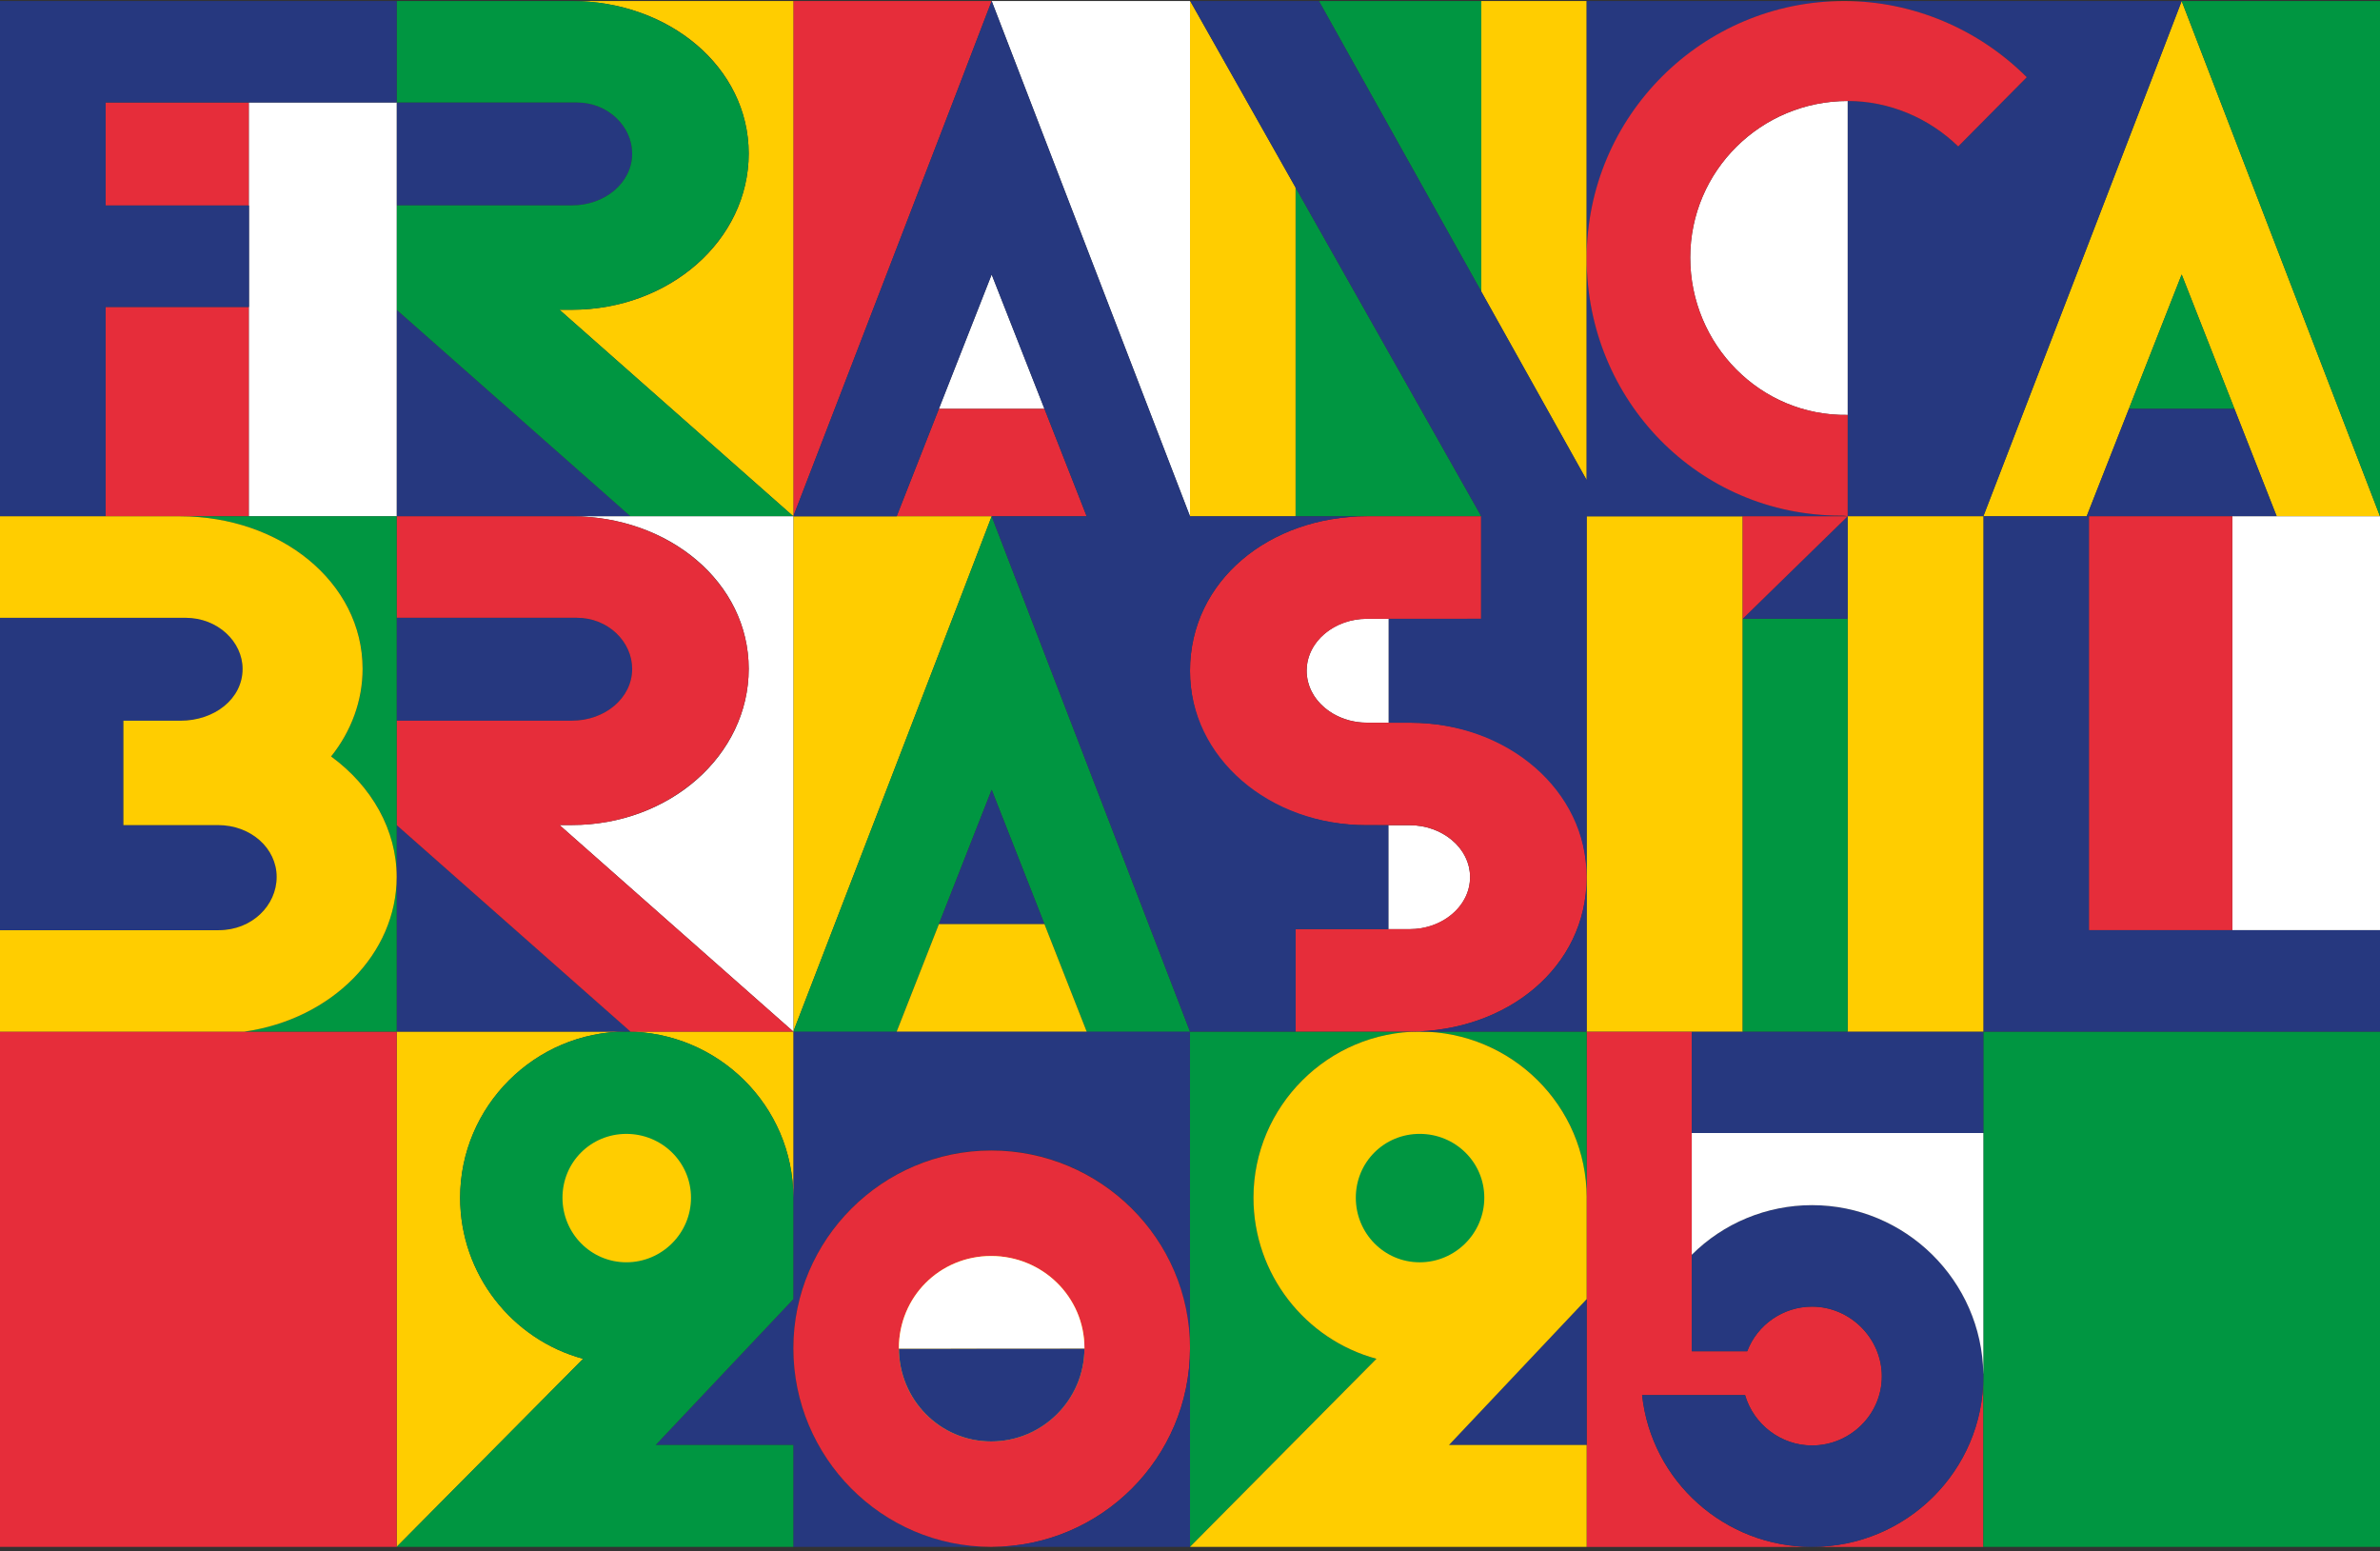 <svg width="465" height="303" viewBox="0 0 465 303" fill="none" xmlns="http://www.w3.org/2000/svg">
<rect x="0" y="0" width="465" height="303" fill="#333333" stroke="none"/>
<g clip-path="url(#clip0_164_4964)">
<path d="M154.998 201.524V253.793L128.095 282.291H154.998V302.189H193.663C193.045 302.189 192.427 302.173 191.815 302.14C191.618 302.129 191.427 302.113 191.235 302.102C190.814 302.074 190.399 302.047 189.983 302.003C189.759 301.981 189.54 301.96 189.316 301.932C188.928 301.889 188.539 301.839 188.151 301.785C187.932 301.752 187.714 301.725 187.495 301.686C187.085 301.621 186.68 301.544 186.276 301.468C186.09 301.43 185.904 301.402 185.723 301.359C185.149 301.238 184.58 301.107 184.017 300.96C183.891 300.927 183.766 300.889 183.64 300.856C183.203 300.736 182.76 300.616 182.328 300.479C182.103 300.408 181.885 300.337 181.661 300.26C181.327 300.151 180.993 300.042 180.665 299.922C180.425 299.834 180.184 299.747 179.944 299.654C179.637 299.539 179.337 299.419 179.036 299.293C178.79 299.195 178.549 299.091 178.303 298.987C178.008 298.856 177.718 298.725 177.428 298.589C177.193 298.479 176.953 298.37 176.723 298.255C176.285 298.042 175.853 297.818 175.427 297.583C175.115 297.414 174.814 297.239 174.508 297.064C174.29 296.939 174.065 296.813 173.847 296.682C173.562 296.512 173.283 296.332 173.01 296.157C172.819 296.037 172.627 295.911 172.436 295.786C172.146 295.595 171.862 295.403 171.583 295.201C171.419 295.086 171.255 294.966 171.096 294.852C170.795 294.633 170.5 294.414 170.205 294.19C170.106 294.114 170.014 294.037 169.915 293.961C168.811 293.098 167.755 292.174 166.755 291.196C166.716 291.158 166.678 291.125 166.645 291.087C166.323 290.77 166.005 290.443 165.688 290.109C165.634 290.049 165.573 289.989 165.519 289.929C165.202 289.59 164.89 289.246 164.584 288.896C164.556 288.869 164.535 288.836 164.507 288.809C158.58 281.974 154.998 273.063 154.998 263.371C154.998 256.421 156.868 249.892 160.111 244.243C160.116 244.232 160.127 244.221 160.133 244.205C161.39 242.02 162.856 239.971 164.496 238.08C164.551 238.02 164.6 237.955 164.655 237.895C164.945 237.567 165.234 237.244 165.535 236.928C165.612 236.846 165.688 236.764 165.77 236.682C166.066 236.37 166.366 236.064 166.678 235.764C166.738 235.704 166.798 235.649 166.858 235.589C167.826 234.655 168.843 233.775 169.904 232.945C170.03 232.846 170.156 232.743 170.281 232.65C170.56 232.437 170.845 232.229 171.134 232.021C171.309 231.896 171.49 231.765 171.67 231.639C171.944 231.448 172.217 231.262 172.496 231.082C172.698 230.945 172.906 230.819 173.108 230.688C173.376 230.519 173.644 230.35 173.912 230.186C174.147 230.044 174.388 229.912 174.629 229.776C174.913 229.612 175.192 229.454 175.482 229.295C175.919 229.06 176.362 228.831 176.81 228.612C177.035 228.503 177.264 228.399 177.494 228.295C177.795 228.159 178.09 228.017 178.396 227.886C178.631 227.782 178.872 227.683 179.112 227.585C179.419 227.459 179.725 227.339 180.031 227.219C180.266 227.132 180.501 227.044 180.742 226.957C181.075 226.837 181.409 226.727 181.743 226.618C181.961 226.547 182.175 226.476 182.393 226.405C182.836 226.268 183.285 226.143 183.733 226.022C183.848 225.99 183.963 225.957 184.077 225.924C184.641 225.777 185.209 225.651 185.778 225.531C185.958 225.493 186.144 225.46 186.325 225.427C186.729 225.35 187.134 225.274 187.539 225.208C187.757 225.176 187.971 225.143 188.189 225.11C188.578 225.055 188.96 225.006 189.349 224.963C189.567 224.941 189.786 224.913 190.005 224.892C190.42 224.853 190.836 224.82 191.257 224.793C191.448 224.782 191.634 224.766 191.826 224.755C192.433 224.728 193.045 224.706 193.663 224.706C193.679 224.706 193.69 224.706 193.707 224.706C193.723 224.706 193.734 224.706 193.75 224.706C193.975 224.706 194.193 224.722 194.418 224.722C195.26 224.739 196.096 224.782 196.927 224.848C197.026 224.859 197.124 224.864 197.223 224.87C197.879 224.93 198.535 225.006 199.18 225.099C199.251 225.11 199.322 225.116 199.394 225.126C199.465 225.137 199.536 225.148 199.607 225.159C200.17 225.247 200.728 225.35 201.285 225.46C201.395 225.482 201.499 225.503 201.608 225.525C207.153 226.673 212.26 229 216.662 232.24C216.76 232.311 216.853 232.382 216.952 232.453C217.378 232.77 217.799 233.098 218.209 233.431C218.209 233.431 218.209 233.431 218.215 233.436C218.275 233.486 218.335 233.535 218.395 233.584C218.712 233.846 219.018 234.114 219.325 234.382C219.538 234.567 219.751 234.753 219.959 234.944C220.287 235.245 220.61 235.545 220.927 235.857C220.927 235.857 220.927 235.857 220.927 235.862C221.129 236.059 221.326 236.267 221.523 236.469C221.528 236.474 221.539 236.485 221.545 236.491C221.763 236.72 221.988 236.944 222.201 237.173C222.868 237.889 223.497 238.638 224.109 239.403C224.262 239.599 224.421 239.79 224.574 239.987C224.771 240.244 224.957 240.506 225.148 240.768C225.301 240.982 225.454 241.189 225.607 241.408C225.788 241.67 225.963 241.932 226.138 242.194C226.286 242.418 226.433 242.642 226.575 242.872C226.739 243.134 226.903 243.402 227.067 243.67C227.21 243.91 227.346 244.15 227.483 244.391C227.636 244.658 227.784 244.921 227.931 245.194C228.068 245.451 228.199 245.707 228.331 245.964C228.467 246.226 228.599 246.489 228.73 246.756C228.866 247.046 228.998 247.336 229.129 247.625C229.238 247.871 229.353 248.111 229.457 248.363C229.681 248.887 229.894 249.417 230.091 249.958C230.162 250.149 230.223 250.346 230.294 250.543C230.425 250.914 230.556 251.286 230.676 251.663C230.753 251.898 230.819 252.138 230.89 252.373C230.994 252.712 231.092 253.056 231.185 253.4C231.251 253.646 231.311 253.897 231.371 254.149C231.453 254.493 231.535 254.831 231.611 255.181C231.666 255.432 231.715 255.684 231.765 255.941C231.836 256.29 231.896 256.645 231.956 257C232 257.252 232.038 257.498 232.076 257.749C232.131 258.12 232.175 258.497 232.218 258.874C232.246 259.115 232.279 259.35 232.3 259.59C232.339 260.011 232.371 260.432 232.399 260.858C232.41 261.054 232.432 261.251 232.437 261.453C232.47 262.082 232.486 262.71 232.486 263.344V201.48H154.987L154.998 201.524Z" fill="#26387F"/>
<path d="M193.668 224.755C172.392 224.755 155.004 242.134 155.004 263.387C155.004 284.64 172.228 302.189 193.668 302.189C215.109 302.189 232.503 284.815 232.503 263.387C232.503 241.959 214.945 224.755 193.668 224.755Z" fill="#E62D3A"/>
<path d="M426.253 0.197C426.253 0.334 387.501 100.862 387.501 100.862H407.689L426.253 53.625L444.817 100.862H465.005L426.253 0.197Z" fill="#FFCD00"/>
<path d="M426.253 0.197L465 100.862V0.197H426.253Z" fill="#009641"/>
<path d="M436.566 79.866L426.253 53.63L415.94 79.866H436.566Z" fill="#009641"/>
<path d="M310.002 302.196H354.025C337.009 302.196 322.66 289.405 320.829 272.54H340.946C342.635 278.304 347.978 282.379 354.025 282.379C361.478 282.379 367.668 276.337 367.668 268.89C367.668 261.443 361.478 255.259 354.025 255.259C348.399 255.259 343.335 258.772 341.367 263.973H330.534V201.536H310.002V302.201V302.196Z" fill="#E62D3A"/>
<path d="M387.501 302.196V268.891C387.501 287.303 372.453 302.196 354.025 302.196H387.501Z" fill="#E62D3A"/>
<path d="M465 201.524H387.501V302.189H465V201.524Z" fill="#009641"/>
<path d="M277.379 246.593C284.329 246.593 290 240.922 290 233.983C290 227.045 284.324 221.516 277.379 221.516C270.435 221.516 264.896 227.045 264.896 233.983C264.896 240.922 270.429 246.593 277.379 246.593Z" fill="white"/>
<path d="M277.379 201.524H232.503V302.189L268.931 265.447C255.053 261.694 244.904 248.931 244.904 233.978C244.904 216.123 259.515 201.524 277.385 201.524" fill="#009641"/>
<path d="M310.002 233.89V233.879V201.524H277.379C295.222 201.524 309.953 215.932 309.996 233.89" fill="#009641"/>
<path d="M122.381 201.524H77.505V302.189L113.933 265.447C100.055 261.694 89.906 248.931 89.906 233.978C89.906 216.123 104.517 201.524 122.387 201.524" fill="#FFCD00"/>
<path d="M154.998 233.978C154.998 233.951 154.998 233.923 154.998 233.896V233.885V201.53H122.376C140.245 201.53 154.993 215.987 154.998 233.978Z" fill="#FFCD00"/>
<path d="M77.499 201.524H0V302.189H77.499V201.524Z" fill="#E62D3A"/>
<path d="M154.998 233.978C154.998 215.981 140.245 201.524 122.376 201.524C104.506 201.524 89.895 216.123 89.895 233.978C89.895 248.931 100.044 261.694 113.922 265.447L77.494 302.189H109.301H154.993V282.291H128.09L154.993 253.794V234.049C154.993 234.049 154.993 233.999 154.993 233.978H154.998Z" fill="#009641"/>
<path d="M122.381 246.593C129.331 246.593 135.007 240.922 135.007 233.983C135.007 227.044 129.331 221.51 122.381 221.51C115.431 221.51 109.897 227.039 109.897 233.983C109.897 240.927 115.431 246.593 122.381 246.593Z" fill="#FFCD00"/>
<path d="M193.647 281.589C183.613 281.589 175.624 273.405 175.624 263.374C175.624 253.343 183.613 245.366 193.647 245.366C203.681 245.366 211.877 253.348 211.877 263.374C211.877 273.399 203.686 281.589 193.647 281.589Z" fill="#FFCC00"/>
<path d="M175.629 263.453C175.629 263.453 175.629 263.404 175.629 263.377C175.629 273.402 183.618 281.592 193.652 281.592C203.686 281.592 211.85 273.435 211.877 263.432C200.558 263.432 186.828 263.443 175.629 263.453Z" fill="#26387F"/>
<path d="M232.503 302.197V263.477C232.503 263.477 232.503 263.45 232.503 263.433C232.503 263.45 232.503 263.461 232.503 263.477V263.39C232.503 284.817 215.109 302.191 193.668 302.191H232.503V302.197Z" fill="#26387F"/>
<path d="M283.099 282.293H310.002V253.796L283.099 282.293Z" fill="#26387F"/>
<path d="M367.668 268.885C367.668 276.332 361.478 282.374 354.025 282.374C347.978 282.374 342.63 278.299 340.946 272.535H320.834C322.66 289.4 337.009 302.19 354.031 302.19C372.458 302.19 387.506 287.292 387.506 268.885C387.506 250.478 372.458 235.438 354.031 235.438C345.167 235.438 336.73 238.951 330.54 245.135V263.968H341.372C343.341 258.767 348.404 255.254 354.031 255.254C361.484 255.254 367.674 261.438 367.674 268.885" fill="#26387F"/>
<path d="M387.501 201.524H330.534V221.34H387.501V201.524Z" fill="#26387F"/>
<path d="M387.501 268.381V201.524V221.34H330.534V245.129C336.724 238.944 345.162 235.431 354.025 235.431C372.283 235.431 387.217 250.199 387.49 268.376H387.501V268.381Z" fill="white"/>
<path d="M310.002 233.978C310.002 215.981 295.249 201.524 277.379 201.524C259.51 201.524 244.899 216.123 244.899 233.978C244.899 248.931 255.048 261.694 268.926 265.447L232.497 302.189H264.305H309.996V282.291H283.093L309.996 253.794V234.049C309.996 234.049 309.996 233.999 309.996 233.978H310.002Z" fill="#FFCD00"/>
<path d="M211.877 263.429C211.877 263.429 211.877 263.39 211.877 263.374C211.877 253.348 203.686 245.366 193.647 245.366C183.607 245.366 175.624 253.348 175.624 263.374C175.624 263.401 175.624 263.423 175.624 263.45C186.817 263.439 200.547 263.423 211.872 263.429" fill="white"/>
<path d="M277.379 246.595C270.429 246.595 264.896 240.924 264.896 233.98C264.896 227.036 270.429 221.507 277.379 221.507C284.329 221.507 290 227.036 290 233.98C290 240.924 284.324 246.595 277.379 246.595Z" fill="#009641"/>
<path d="M253.123 100.86H289.414L253.123 36.626V100.86Z" fill="#009641"/>
<path d="M257.678 0.197L289.414 56.968V0.197H257.678Z" fill="#009641"/>
<path d="M155.004 100.862C155.004 100.862 193.75 0.334 193.75 0.197H154.998V100.862H155.004Z" fill="#E62D3A"/>
<path d="M193.75 0.197L232.503 100.862V0.197H193.75Z" fill="white"/>
<path d="M204.063 79.866L193.75 53.63L183.438 79.866H204.063Z" fill="white"/>
<path d="M232.503 0.197L232.579 0.339L232.524 0.197H232.503Z" fill="#26387F"/>
<path d="M366.308 20.213C366.253 20.202 366.198 20.191 366.142 20.186C366.198 20.197 366.253 20.208 366.308 20.213Z" fill="white"/>
<path d="M364.688 19.968C364.584 19.957 364.48 19.941 364.382 19.93C364.486 19.941 364.59 19.957 364.688 19.968Z" fill="white"/>
<path d="M363.031 19.809C362.905 19.799 362.785 19.788 362.659 19.782C362.785 19.788 362.905 19.804 363.031 19.809Z" fill="white"/>
<path d="M232.525 0.197L232.579 0.339L232.503 0.197V100.862H253.123V36.628L232.541 0.197H232.525Z" fill="#FFCD00"/>
<path d="M289.415 0.197V56.968L310.002 93.792V0.197H289.415Z" fill="#FFCD00"/>
<path d="M387.501 0.197H360.308C370.03 0.197 379.452 3.087 387.501 8.267V8.25C390.547 10.212 393.395 12.496 395.987 15.085L387.501 23.652L382.591 28.607C376.849 23.007 369.057 19.729 360.992 19.729V100.862H387.501C387.501 100.857 426.253 0.334 426.253 0.197H387.501Z" fill="#26387F"/>
<path d="M360.992 19.73C344.041 19.73 330.234 33.388 330.234 50.325C330.234 67.262 343.904 81.33 360.992 81.057V19.73Z" fill="white"/>
<path d="M204.063 79.864H183.438L175.192 100.86H212.315" fill="#E62D3A"/>
<path d="M436.561 79.864H415.94L407.689 100.86H444.812" fill="#26387F"/>
<path d="M155.004 201.525C155.004 201.525 193.756 100.997 193.756 100.86H155.004V201.525Z" fill="#FFCD00"/>
<path d="M193.75 100.86C193.75 100.997 154.998 201.525 154.998 201.525H175.186L193.75 154.288L212.315 201.525H232.503L193.75 100.86Z" fill="#009641"/>
<path d="M204.063 180.534L193.75 154.293L183.438 180.534H204.063Z" fill="#26387F"/>
<path d="M204.063 180.534H183.438L175.192 201.525H212.315" fill="#FFCD00"/>
<path d="M123.196 100.862L77.499 60.514V100.862H123.196Z" fill="#26387F"/>
<path d="M112.697 20.017H77.499V40.122H111.729C118.187 40.122 123.518 35.702 123.518 29.998C123.518 24.721 118.838 20.017 112.703 20.017" fill="#26387F"/>
<path d="M155.004 100.862V0.197H111.735C130.622 0.197 146.282 13.031 146.282 30.001C146.282 46.97 130.78 60.514 111.729 60.514H109.307L154.998 100.868L155.004 100.862Z" fill="#FFCD00"/>
<path d="M154.998 100.862L109.307 60.509H111.729C130.78 60.509 146.282 46.817 146.282 29.995C146.282 13.173 130.621 0.197 111.729 0.197H77.499V20.019H112.697C118.832 20.019 123.513 24.723 123.513 30.001C123.513 35.705 118.187 40.124 111.729 40.124H77.499V60.514L123.19 100.868H154.998V100.862Z" fill="#009641"/>
<path d="M48.644 59.96H20.626V100.86H48.644V59.96Z" fill="#E62D3A"/>
<path d="M48.644 20.017H20.626V40.144H48.644V20.017Z" fill="#E62D3A"/>
<path d="M48.644 20.017V40.144V59.96V100.86H77.499V20.017H48.644Z" fill="white"/>
<path d="M0 0.197V100.862H20.626V59.962H48.644V40.146H20.626V20.019H77.499V0.197H0Z" fill="#26387F"/>
<path d="M465.006 100.86H436.145V181.709H465.006V100.86Z" fill="white"/>
<path d="M436.145 100.86H408.126V181.709H436.145V100.86Z" fill="#E62D3A"/>
<path d="M387.501 100.86V181.709V201.525V201.531H465V181.709H408.126V100.86H387.501Z" fill="#26387F"/>
<path d="M360.992 100.86V201.525H340.486V100.86H310.002V201.525H387.501V100.86H360.992Z" fill="#FFCD00"/>
<path d="M267.056 120.89C267.056 120.89 267.034 120.89 267.023 120.89C266.634 120.89 266.246 120.907 265.869 120.94C265.792 120.945 265.716 120.961 265.639 120.967C265.317 121 265 121.038 264.688 121.093C264.671 121.093 264.655 121.098 264.639 121.103C259.969 121.945 256.316 125.168 255.474 129.239C255.474 129.255 255.474 129.271 255.463 129.288C255.409 129.55 255.37 129.812 255.343 130.075C255.316 130.364 255.294 130.659 255.294 130.96C255.294 130.987 255.294 131.009 255.294 131.036C255.294 131.391 255.316 131.746 255.354 132.091C255.365 132.167 255.381 132.244 255.398 132.32C255.436 132.582 255.474 132.85 255.54 133.101C255.551 133.134 255.562 133.167 255.567 133.2C255.633 133.456 255.709 133.713 255.797 133.965C255.835 134.068 255.873 134.172 255.912 134.271C255.983 134.456 256.065 134.637 256.147 134.817C256.196 134.915 256.234 135.019 256.289 135.117C256.431 135.391 256.579 135.658 256.748 135.92C256.77 135.959 256.797 135.992 256.819 136.024C257.284 136.735 257.853 137.379 258.493 137.964C258.624 138.084 258.75 138.204 258.886 138.319C259.039 138.445 259.203 138.565 259.362 138.685C259.477 138.772 259.586 138.86 259.706 138.942C259.925 139.089 260.155 139.231 260.379 139.368C260.45 139.412 260.516 139.455 260.587 139.494C262.468 140.559 264.699 141.171 267.056 141.171H271.332V120.874H267.056V120.89Z" fill="white"/>
<path d="M271.25 161.217V181.514H275.449C276.86 181.514 278.232 181.29 279.517 180.891C283.361 179.668 286.265 176.766 287.025 173.215C287.041 173.133 287.052 173.057 287.069 172.975C287.107 172.767 287.14 172.56 287.167 172.347C287.2 172.024 287.222 171.696 287.222 171.363C287.222 171.013 287.2 170.664 287.162 170.325C287.123 170.019 287.069 169.713 287.003 169.418C286.998 169.385 286.992 169.353 286.987 169.32C286.954 169.189 286.916 169.057 286.877 168.932C286.839 168.795 286.801 168.659 286.752 168.522C286.691 168.342 286.626 168.167 286.555 167.992C286.533 167.932 286.505 167.877 286.478 167.817C286.298 167.408 286.095 167.003 285.855 166.621C285.833 166.588 285.816 166.55 285.795 166.517C285.669 166.315 285.521 166.124 285.379 165.927C285.313 165.839 285.259 165.747 285.188 165.665C285.089 165.539 284.974 165.419 284.865 165.293C284.739 165.151 284.619 164.998 284.482 164.862C284.428 164.807 284.367 164.758 284.318 164.703C282.377 162.791 279.638 161.523 276.625 161.261C276.242 161.228 275.854 161.212 275.46 161.212C275.46 161.212 275.454 161.212 275.449 161.212H271.25V161.217Z" fill="white"/>
<path d="M275.449 141.188H267.055C260.756 141.188 255.288 136.795 255.288 131.037C255.288 125.278 260.833 120.885 267.055 120.885H289.382V100.867H267.055C248.163 100.867 232.503 113.351 232.503 131.037C232.503 148.722 248.005 161.206 267.055 161.206H275.449C281.748 161.206 287.216 165.599 287.216 171.357C287.216 177.116 281.672 181.508 275.449 181.508H253.123V201.527H275.449C294.341 201.527 310.002 189.042 310.002 171.357C310.002 153.672 294.587 141.264 275.613 141.188H275.465H275.454" fill="#E62D3A"/>
<path d="M360.992 100.862C360.445 100.726 360.035 100.726 359.625 100.726C331.874 100.726 310.002 77.915 310.002 50.461C310.002 23.007 332.558 0.197 360.308 0.197H310.002V93.792L257.678 0.197H232.541L289.415 100.862H289.376V120.88L271.332 120.891V141.188H275.449C275.449 141.188 275.455 141.188 275.46 141.188H275.608C294.582 141.265 309.996 154.415 309.996 171.358V100.862H360.986H360.992Z" fill="#26387F"/>
<path d="M267.056 161.206C248.005 161.206 232.503 148.028 232.503 131.037C232.503 113.346 248.163 100.868 267.056 100.868H232.503L193.75 0.197C193.75 0.334 154.998 100.862 154.998 100.862H175.186L193.75 53.625L212.315 100.862H193.75L232.503 201.527H253.128V181.509H271.255V161.212L267.056 161.201V161.206Z" fill="#26387F"/>
<path d="M310.002 201.526V171.356C310.002 189.047 294.341 201.526 275.449 201.526H310.002Z" fill="#26387F"/>
<path d="M154.998 201.525V100.86H111.729C130.622 100.86 146.282 113.694 146.282 130.658C146.282 147.622 130.78 161.172 111.729 161.172H109.307L154.998 201.525Z" fill="white"/>
<path d="M123.196 201.526L77.499 161.178V201.526H123.196Z" fill="#26387F"/>
<path d="M112.697 120.684H77.499V140.789H111.729C118.187 140.789 123.518 136.369 123.518 130.665C123.518 125.388 118.838 120.684 112.703 120.684" fill="#26387F"/>
<path d="M154.998 201.525L109.307 161.172H111.729C130.78 161.172 146.282 147.48 146.282 130.658C146.282 113.836 130.621 100.86 111.729 100.86H77.499V120.682H112.697C118.832 120.682 123.513 125.386 123.513 130.664C123.513 136.368 118.187 140.788 111.724 140.788H77.494V161.177L123.185 201.531H154.993L154.998 201.525Z" fill="#E62D3A"/>
<path d="M77.499 171.303V100.867H35.258C54.714 100.867 70.85 113.701 70.85 130.671C70.85 136.801 68.69 142.789 64.698 147.782C72.682 153.628 77.505 162.184 77.505 171.308" fill="#009641"/>
<path d="M77.499 201.526V171.297C77.499 186.267 64.862 199.101 47.731 201.526H77.499Z" fill="#009641"/>
<path d="M36.253 120.684H0V181.711H42.744C49.229 181.711 54.052 176.723 54.052 171.303C54.052 165.883 49.065 161.179 42.575 161.179H24.114V140.789H35.258C41.913 140.789 47.397 136.511 47.397 130.665C47.397 125.388 42.575 120.684 36.253 120.684Z" fill="#26387F"/>
<path d="M77.499 171.303C77.499 162.178 72.676 153.623 64.693 147.777C68.685 142.789 70.844 136.795 70.844 130.665C70.844 113.695 54.714 100.867 35.253 100.867H0V120.689H36.253C42.575 120.689 47.397 125.393 47.397 130.671C47.397 136.516 41.907 140.794 35.258 140.794H24.114V161.184H42.575C49.06 161.184 54.052 165.746 54.052 171.308C54.052 176.87 49.229 181.716 42.744 181.716H0V201.537H47.731C64.862 199.112 77.499 186.283 77.499 171.308" fill="#FFCD00"/>
<path d="M340.486 100.86H360.992V120.879H340.486V201.525H360.992V100.86H340.486Z" fill="#009641"/>
<path d="M340.486 100.86H340.475V120.879H340.486V100.86Z" fill="#26387F"/>
<path d="M340.486 120.879H360.992V100.86L340.486 120.879Z" fill="#26387F"/>
<path d="M395.987 15.085C386.555 5.661 373.705 0.197 360.308 0.197C332.558 0.197 310.002 22.734 310.002 50.461C310.002 78.189 331.874 100.726 359.625 100.726C360.035 100.726 360.445 100.726 360.992 100.862V81.057C343.904 81.33 330.234 67.262 330.234 50.325C330.234 33.388 344.041 19.729 360.992 19.729C369.057 19.729 376.849 23.007 382.591 28.607L395.987 15.085Z" fill="#E62D3A"/>
<path d="M340.486 100.86V120.879L360.992 100.86H340.486Z" fill="#E62D3A"/>
</g>
<defs>
<clipPath id="clip0_164_4964">
<rect width="465" height="302" fill="white" transform="translate(0 0.197)"/>
</clipPath>
</defs>
</svg>
